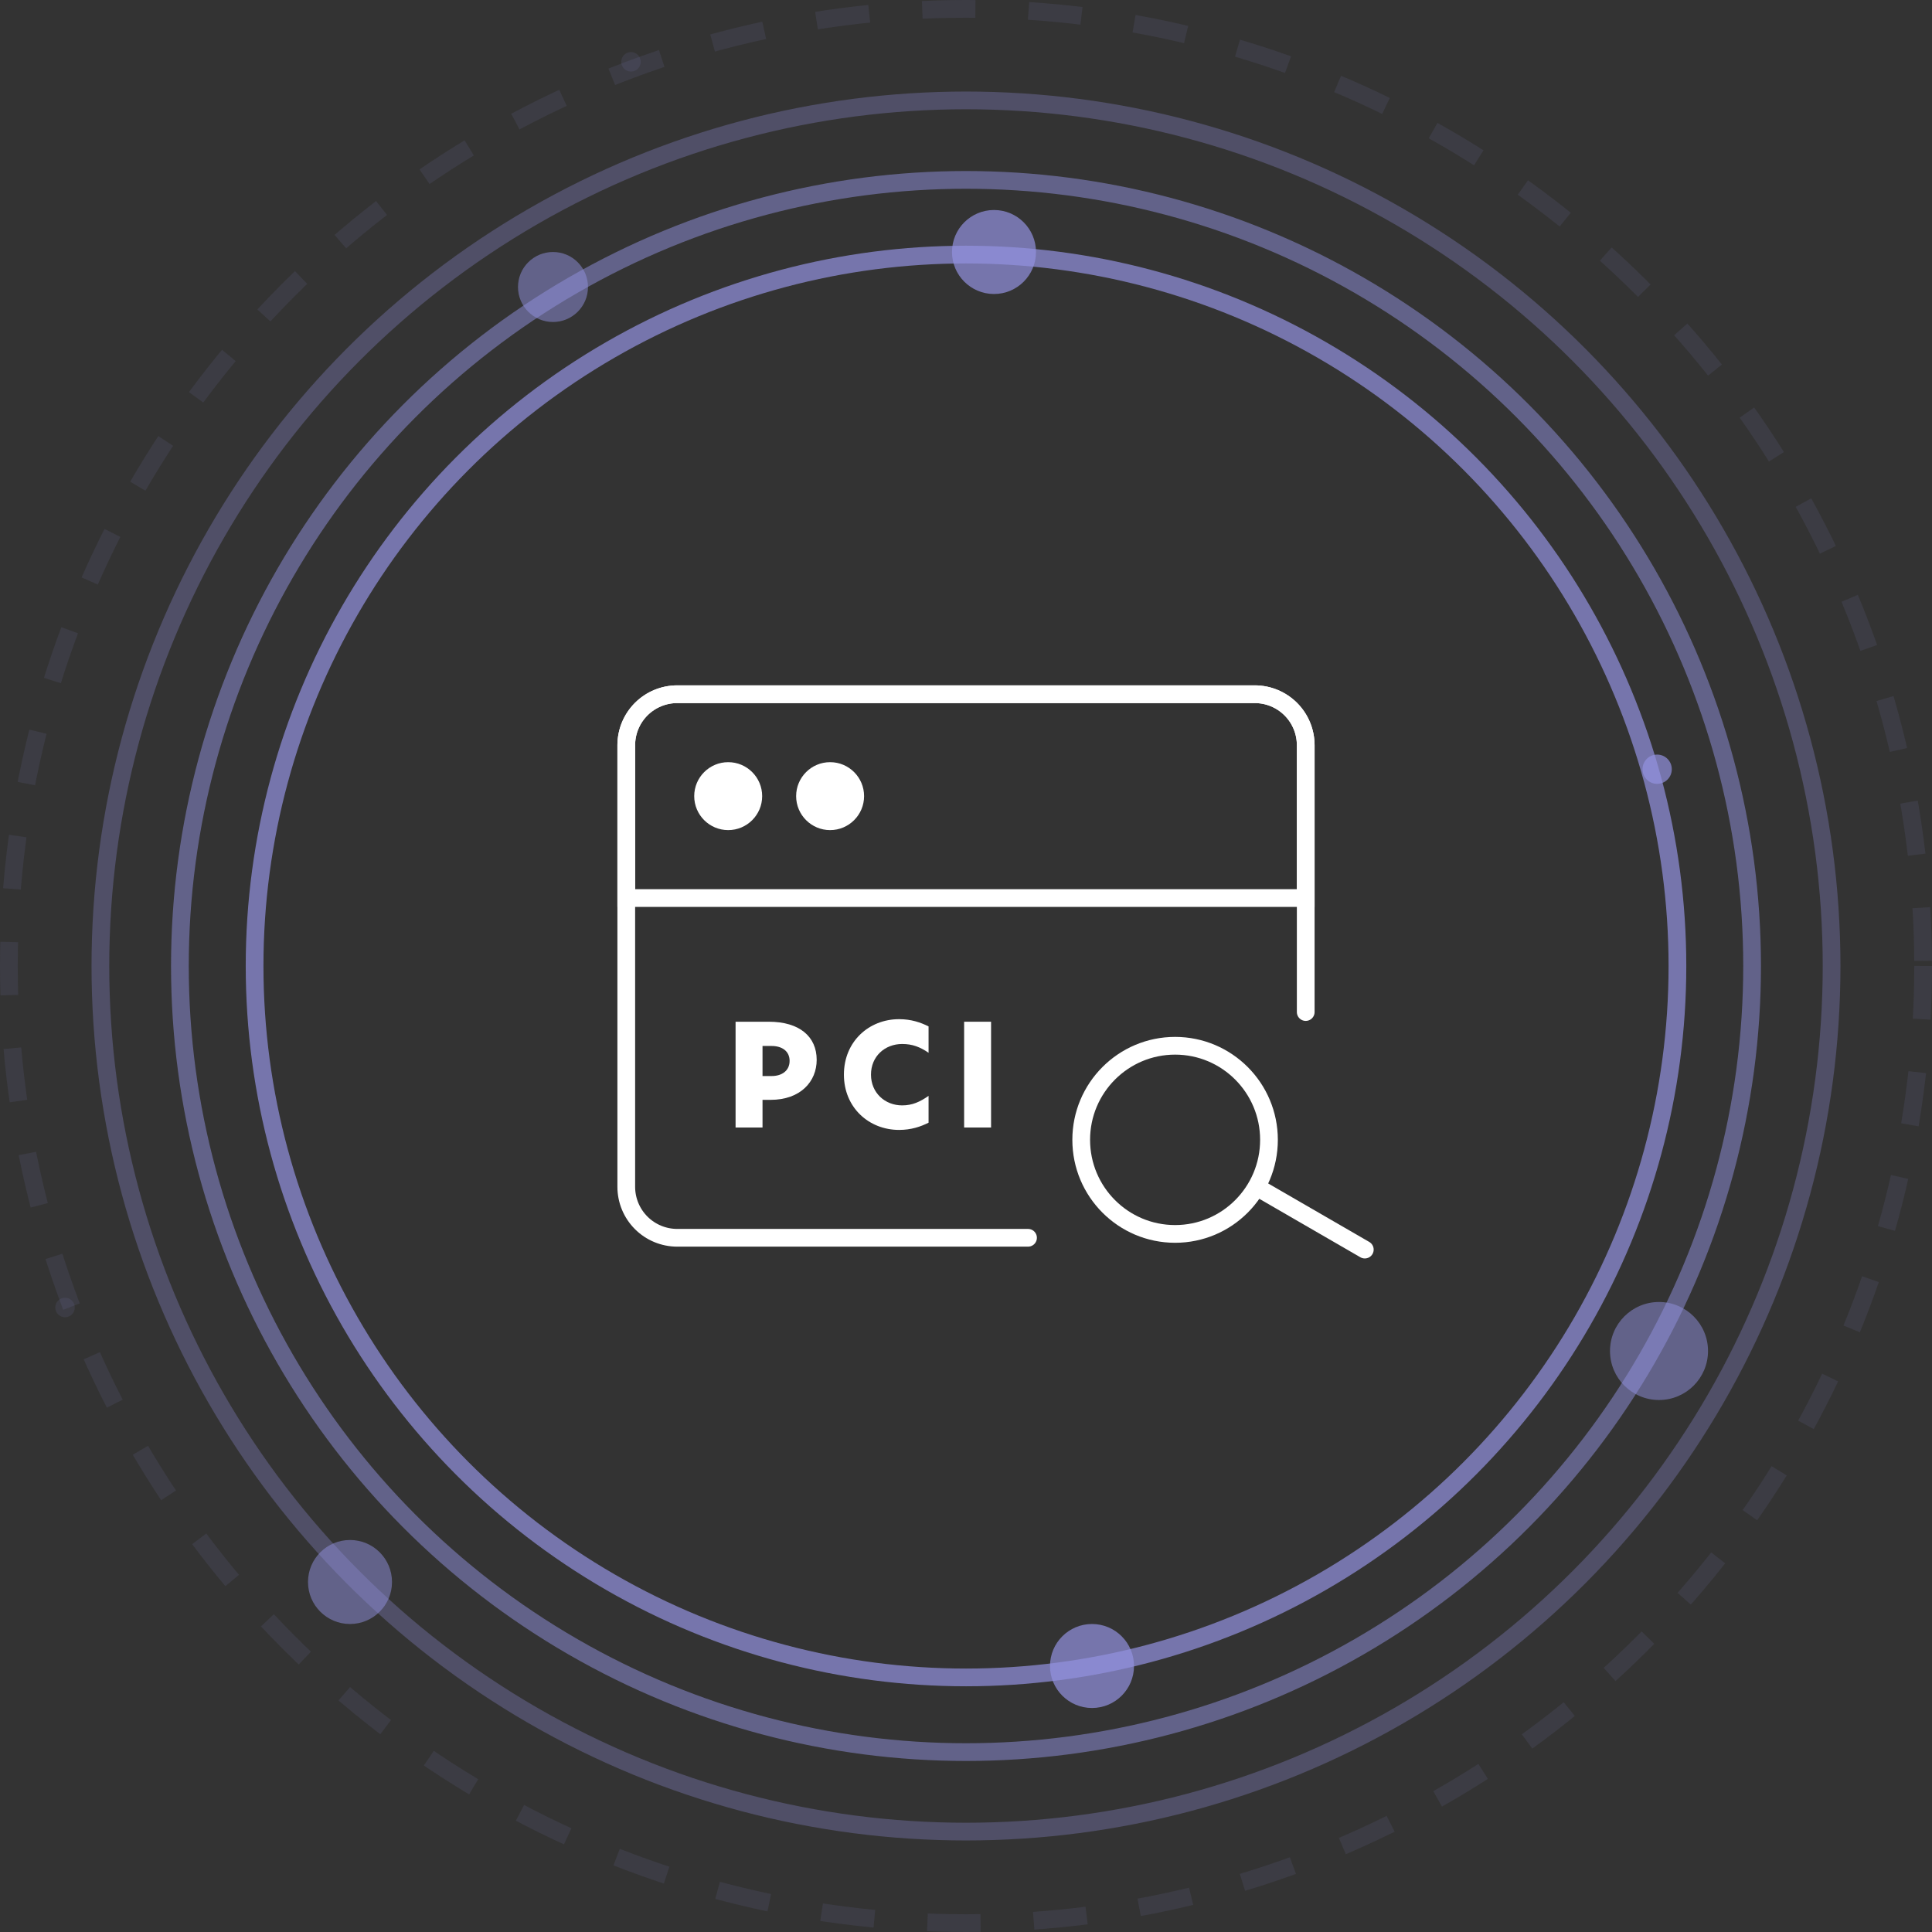<?xml version="1.0" encoding="UTF-8"?>
<svg xmlns="http://www.w3.org/2000/svg" width="218" height="218" viewBox="0 0 218 218" fill="none">
  <rect x="0" y="0" width="218" height="218" fill="#333333" stroke="none"/>
  <circle opacity="0.7" cx="109.001" cy="109" r="80.274" stroke="#9392E0" stroke-width="2"></circle>
  <path d="M115.999 139.667H76.416C74.891 139.667 73.428 139.061 72.35 137.982C71.272 136.904 70.666 135.442 70.666 133.917V84.083C70.666 82.558 71.272 81.096 72.35 80.017C73.428 78.939 74.891 78.333 76.416 78.333H141.583C143.108 78.333 144.57 78.939 145.649 80.017C146.727 81.096 147.333 82.558 147.333 84.083V114.196" stroke="white" stroke-width="2" stroke-linecap="round" stroke-linejoin="round"></path>
  <path d="M70.666 84.083C70.666 82.558 71.272 81.096 72.35 80.017C73.428 78.939 74.891 78.333 76.416 78.333H141.583C143.108 78.333 144.57 78.939 145.649 80.017C146.727 81.096 147.333 82.558 147.333 84.083V101.333H70.666V84.083Z" stroke="white" stroke-width="2"></path>
  <path d="M78.333 89.833C78.333 87.716 80.05 86 82.167 86C84.284 86 86 87.716 86 89.833C86 91.95 84.284 93.666 82.167 93.666C80.05 93.666 78.333 91.95 78.333 89.833Z" fill="white"></path>
  <path d="M89.833 89.833C89.833 87.716 91.55 86 93.667 86C95.784 86 97.5 87.716 97.5 89.833C97.5 91.95 95.784 93.666 93.667 93.666C91.55 93.666 89.833 91.95 89.833 89.833Z" fill="white"></path>
  <path d="M141.768 133.923L154 141M143.187 128.615C143.187 134.478 138.444 139.231 132.594 139.231C126.743 139.231 122 134.478 122 128.615C122 122.753 126.743 118 132.594 118C138.444 118 143.187 122.753 143.187 128.615Z" stroke="white" stroke-width="2" stroke-linecap="round"></path>
  <circle opacity="0.5" cx="109" cy="109" r="88.701" stroke="#9392E0" stroke-width="2"></circle>
  <circle opacity="0.3" cx="108.999" cy="109" r="97.671" stroke="#9392E0" stroke-width="2"></circle>
  <circle opacity="0.1" cx="109" cy="109" r="108" stroke="#9392E0" stroke-width="2" stroke-dasharray="6 6"></circle>
  <circle opacity="0.7" cx="112.159" cy="28.435" r="4.739" fill="#9392E0"></circle>
  <circle opacity="0.7" cx="123.218" cy="187.985" r="4.739" fill="#9392E0"></circle>
  <circle opacity="0.7" cx="186.987" cy="86.796" r="1.652" fill="#9392E0"></circle>
  <circle opacity="0.5" cx="62.398" cy="32.384" r="3.949" fill="#9392E0"></circle>
  <circle opacity="0.5" cx="187.197" cy="152.442" r="5.529" fill="#9392E0"></circle>
  <circle opacity="0.5" cx="39.493" cy="178.507" r="4.739" fill="#9392E0"></circle>
  <circle opacity="0.1" cx="71.199" cy="6.973" r="1.101" fill="#9392E0"></circle>
  <circle opacity="0.1" cx="7.339" cy="147.535" r="1.101" fill="#9392E0"></circle>
  <path d="M83 127.224V115.288H86.744C90.216 115.288 92.152 116.968 92.152 119.592C92.152 122.008 90.36 124.104 86.936 124.104H86.04V127.224H83ZM87.08 121.416C88.232 121.416 89.096 120.808 89.096 119.704C89.096 118.6 88.232 118.024 87.064 118.024H86.04V121.416H87.08Z" fill="white"></path>
  <path d="M104.776 126.68C103.88 127.128 102.824 127.496 101.448 127.496C98.055 127.496 95.224 124.984 95.224 121.256C95.224 117.512 98.055 115 101.448 115C102.824 115 103.88 115.368 104.776 115.816V118.792C103.816 118.136 102.951 117.8 101.799 117.8C99.847 117.8 98.279 119.192 98.279 121.256C98.279 123.304 99.847 124.728 101.799 124.728C102.951 124.728 103.8 124.328 104.776 123.656V126.68Z" fill="white"></path>
  <path d="M108.789 127.224V115.288H111.829V127.224H108.789Z" fill="white"></path>
</svg>
